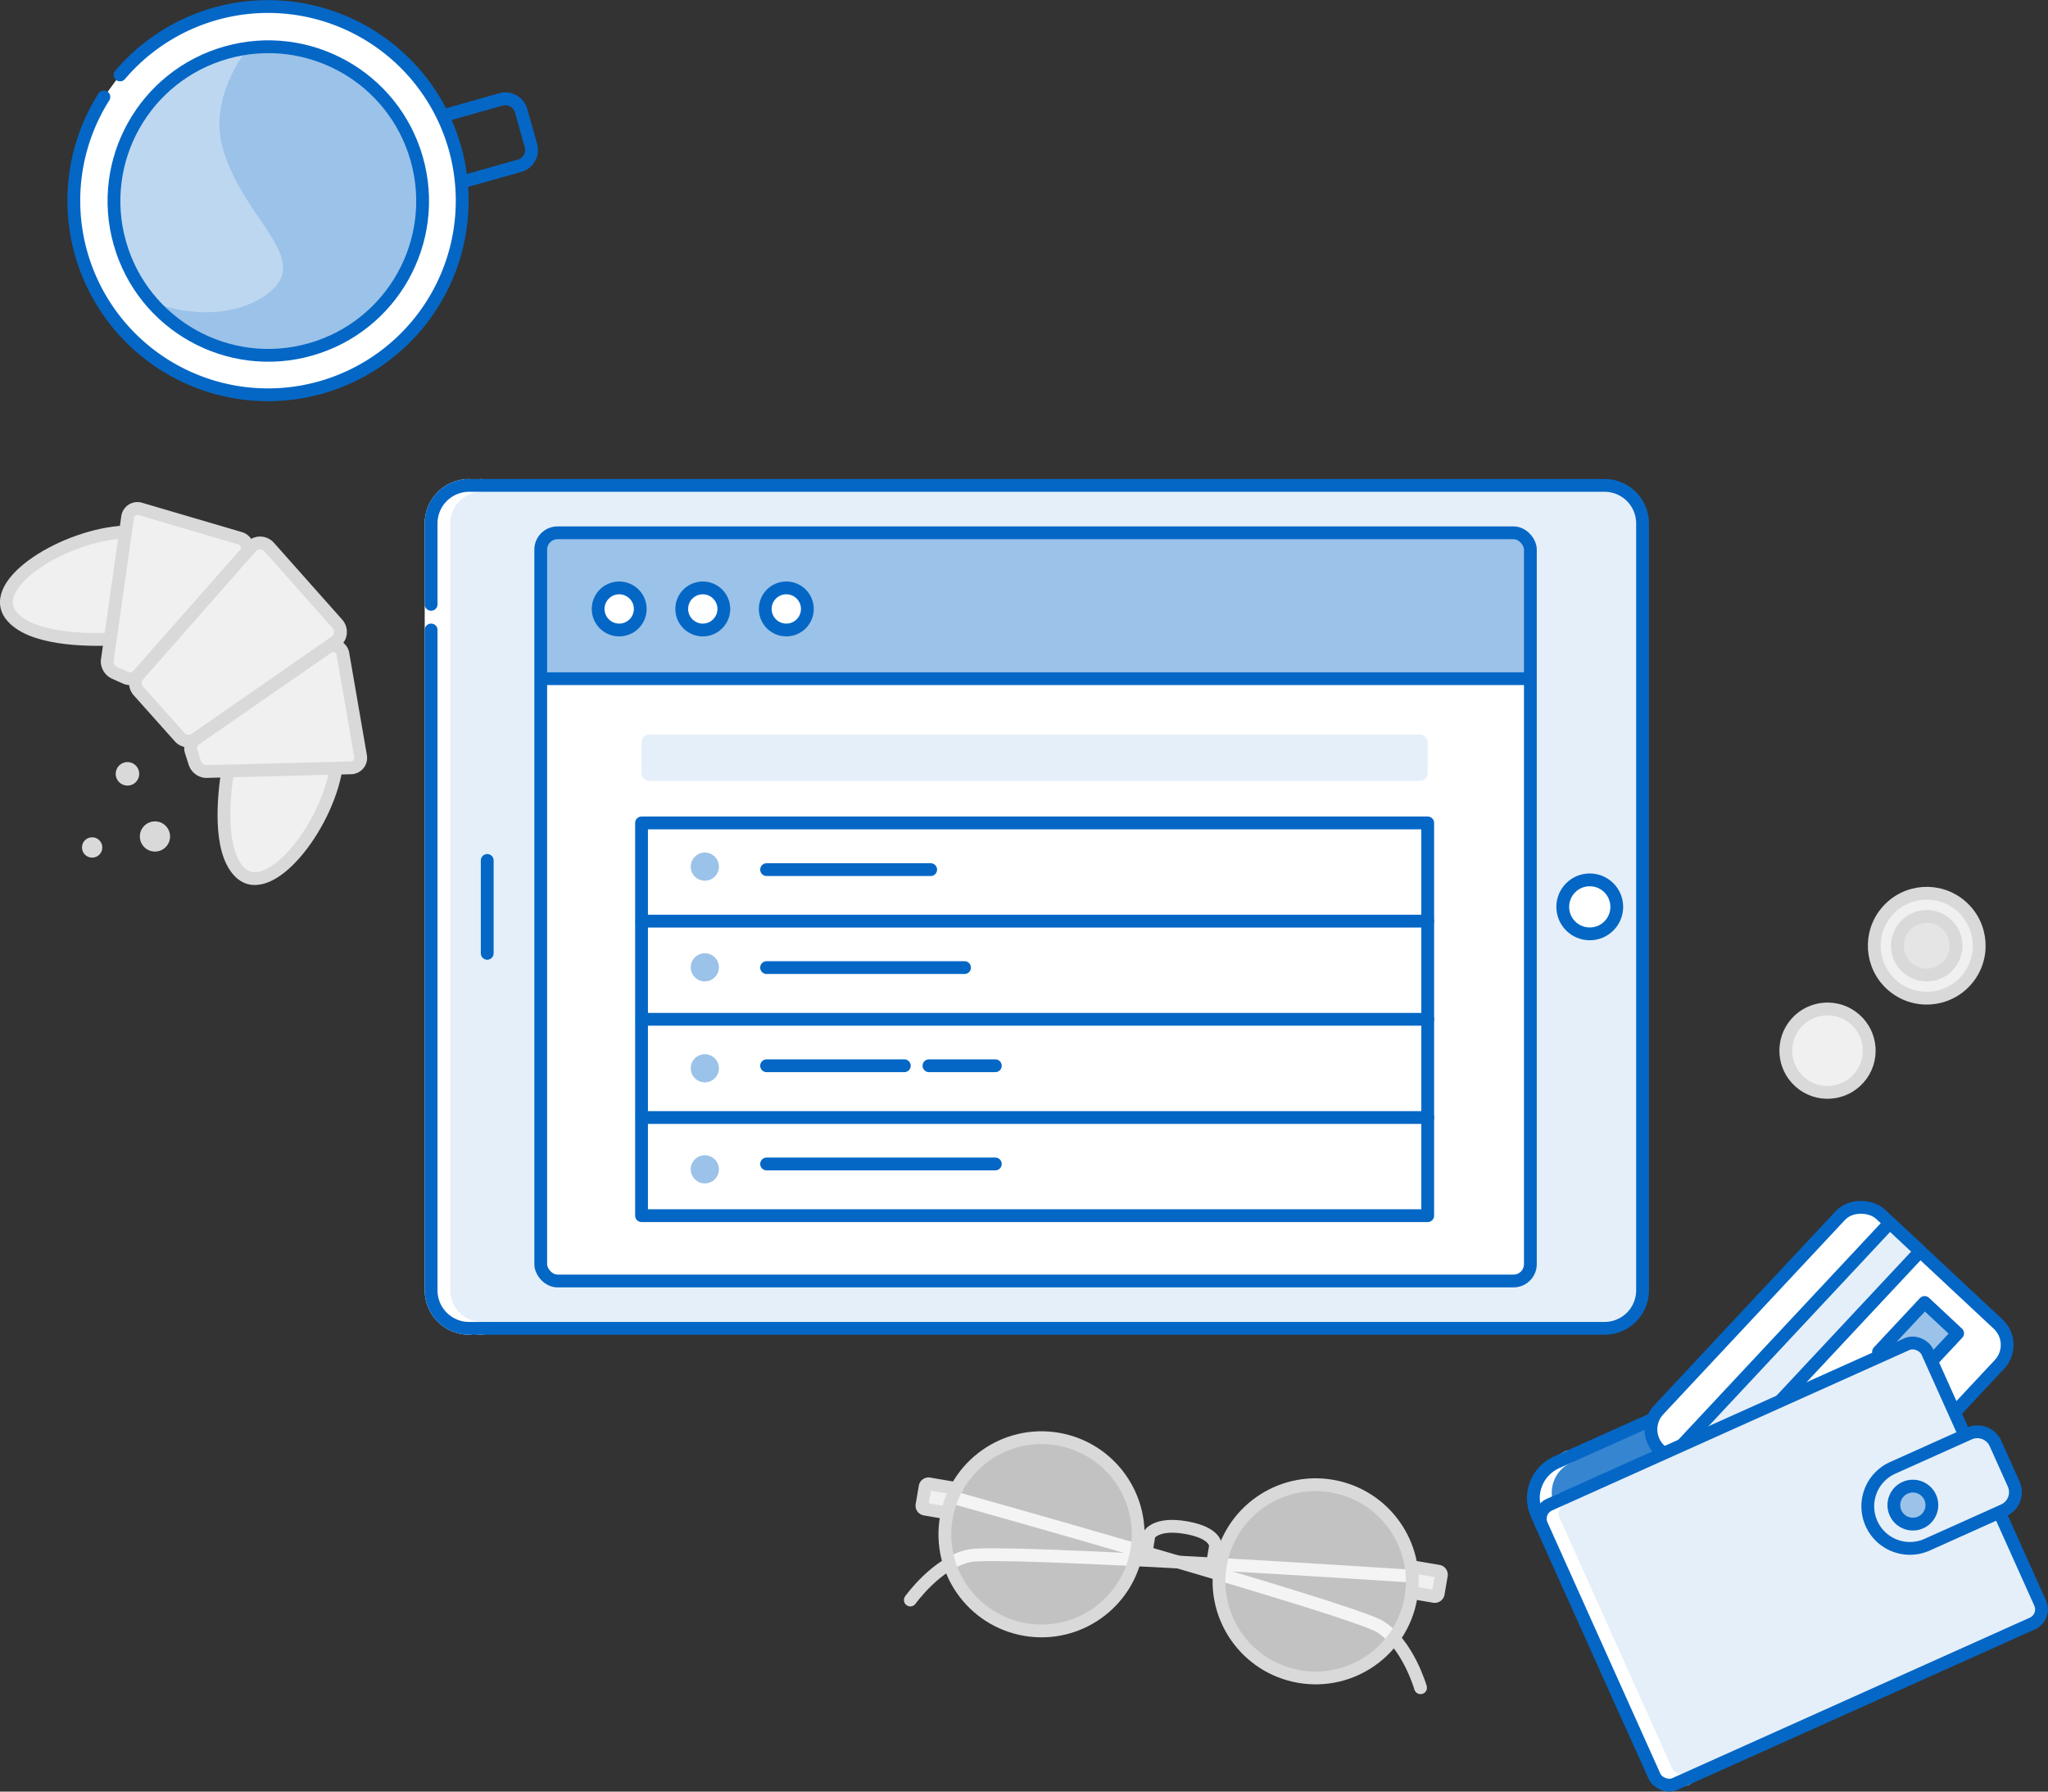 <svg id="Illustrations" xmlns="http://www.w3.org/2000/svg" viewBox="0 0 320 280"><rect x="0" y="0" width="320" height="280" fill="#333333" stroke="none"/><defs><style>.cls-1,.cls-12,.cls-8{fill:#e5eff9;}.cls-13,.cls-2,.cls-3{fill:none;}.cls-2{stroke:#fff;}.cls-10,.cls-11,.cls-13,.cls-2,.cls-3,.cls-4,.cls-8,.cls-9{stroke-linecap:round;stroke-linejoin:round;stroke-width:2px;}.cls-3,.cls-4,.cls-8,.cls-9{stroke:#0467c6;}.cls-14,.cls-4,.cls-5{fill:#fff;}.cls-6,.cls-9{fill:#9bc2e8;}.cls-7{fill:#3685d1;}.cls-10{fill:#f0f0f0;}.cls-10,.cls-11,.cls-13{stroke:#d9d9d9;}.cls-11{fill:#e5e5e5;}.cls-12{opacity:0.47;}.cls-14{opacity:0.7;}.cls-15{fill:#d9d9d9;}</style></defs><title>How to gets started - Epost</title><rect class="cls-1" x="67.36" y="75.86" width="189.28" height="131.74" rx="5.94" ry="5.94"/><path class="cls-2" d="M75.3,207.6a5.94,5.94,0,0,1-5.94-5.94V81.8a5.94,5.94,0,0,1,5.94-5.94"/><path class="cls-2" d="M73.3,207.6a5.94,5.94,0,0,1-5.94-5.94V81.8a5.94,5.94,0,0,1,5.94-5.94"/><path class="cls-3" d="M67.36,94.45V81.8a5.94,5.94,0,0,1,5.94-5.94H250.71a5.94,5.94,0,0,1,5.94,5.94V201.66a5.94,5.94,0,0,1-5.94,5.94H73.3a5.94,5.94,0,0,1-5.94-5.94V98.46"/><circle class="cls-4" cx="248.4" cy="141.73" r="4.22"/><line class="cls-3" x1="76.13" y1="134.47" x2="76.13" y2="148.99"/><rect class="cls-5" x="84.49" y="83.27" width="154.63" height="116.93" rx="2.63" ry="2.63"/><path class="cls-6" d="M239.13,106.07V85.9a2.63,2.63,0,0,0-2.63-2.63H87.12A2.63,2.63,0,0,0,84.5,85.9v20.17Z"/><line class="cls-3" x1="84.93" y1="106.07" x2="238.09" y2="106.07"/><circle class="cls-4" cx="96.75" cy="95.17" r="3.29"/><circle class="cls-4" cx="109.81" cy="95.17" r="3.29"/><circle class="cls-4" cx="122.86" cy="95.17" r="3.29"/><rect class="cls-3" x="84.49" y="83.27" width="154.63" height="116.93" rx="2.63" ry="2.63"/><rect class="cls-1" x="100.24" y="114.81" width="122.84" height="7.23" rx="1.15" ry="1.15"/><rect class="cls-4" x="100.24" y="128.61" width="122.84" height="61.38"/><line class="cls-3" x1="100.29" y1="143.96" x2="223.08" y2="143.96"/><line class="cls-3" x1="100.29" y1="159.3" x2="223.08" y2="159.3"/><line class="cls-3" x1="100.29" y1="174.65" x2="223.08" y2="174.65"/><polyline class="cls-4" points="119.78 135.91 141.58 135.91 145.42 135.91"/><line class="cls-4" x1="119.78" y1="181.91" x2="155.52" y2="181.91"/><line class="cls-4" x1="145.15" y1="166.56" x2="155.52" y2="166.56"/><line class="cls-4" x1="119.78" y1="166.56" x2="141.3" y2="166.56"/><line class="cls-4" x1="119.78" y1="151.22" x2="150.71" y2="151.22"/><circle class="cls-6" cx="110.13" cy="135.44" r="2.2"/><circle class="cls-6" cx="110.13" cy="151.18" r="2.2"/><circle class="cls-6" cx="110.13" cy="166.96" r="2.2"/><circle class="cls-6" cx="110.13" cy="182.75" r="2.2"/><rect class="cls-7" x="244.84" y="216.88" width="58.81" height="47.86" rx="6.13" ry="6.13" transform="translate(-74.58 133.49) rotate(-24.18)"/><path class="cls-2" d="M256.55,268.26,242,235.78a6.13,6.13,0,0,1,3.08-8.1"/><rect class="cls-3" x="244.84" y="216.88" width="58.81" height="47.86" rx="6.13" ry="6.13" transform="translate(-74.58 133.49) rotate(-24.18)"/><rect class="cls-4" x="260.55" y="199.76" width="50.48" height="34.05" rx="4.45" ry="4.45" transform="translate(-67.73 277.59) rotate(-46.94)"/><rect class="cls-8" x="255.18" y="208.52" width="50.48" height="6.5" transform="translate(-65.77 272.08) rotate(-46.94)"/><rect class="cls-9" x="294.43" y="206.29" width="10.55" height="7.06" transform="translate(-58.23 285.54) rotate(-46.94)"/><rect class="cls-1" x="246.81" y="220.48" width="66.06" height="47.86" rx="2.41" ry="2.41" transform="translate(-75.57 136.1) rotate(-24.18)"/><path class="cls-2" d="M263.55,278a2.41,2.41,0,0,1-3.19-1.21l-17.63-39.26a2.41,2.41,0,0,1,1.21-3.19"/><rect class="cls-3" x="246.81" y="220.48" width="66.06" height="47.86" rx="2.41" ry="2.41" transform="translate(-75.57 136.1) rotate(-24.18)"/><path class="cls-8" d="M298,226.81h13.1a3.12,3.12,0,0,1,3.12,3.12v6.92a3.12,3.12,0,0,1-3.12,3.12H298a6.58,6.58,0,0,1-6.58-6.58v0a6.58,6.58,0,0,1,6.58-6.58Z" transform="translate(-69.03 144.56) rotate(-24.18)"/><circle class="cls-9" cx="298.89" cy="235.2" r="2.97" transform="translate(-70.12 143.09) rotate(-24.18)"/><circle class="cls-10" cx="285.55" cy="164.21" r="6.52" transform="translate(-26.15 270.73) rotate(-48.77)"/><circle class="cls-10" cx="301.05" cy="147.8" r="8.2" transform="translate(-8.52 276.8) rotate(-48.77)"/><circle class="cls-11" cx="301.05" cy="147.8" r="4.58" transform="translate(-8.52 276.8) rotate(-48.77)"/><path class="cls-3" d="M69.26,18.09l9-2.55a2.56,2.56,0,0,1,3.16,1.76l1.54,5.44a2.56,2.56,0,0,1-1.76,3.16l-9,2.54"/><path class="cls-4" d="M16.23,15.15a30.34,30.34,0,1,0,2.53-3.44"/><circle class="cls-6" cx="41.92" cy="31.42" r="24.11" transform="translate(-6.97 12.6) rotate(-15.8)"/><path class="cls-12" d="M18.72,38a24,24,0,0,0,4.93,9.17c6.63,2.55,13.44,2,17.68-.91,8.09-5.52-3-11.42-6.43-22.78-1.87-6.1.86-11.89,3.79-15.94A24.13,24.13,0,0,0,18.72,38Z"/><circle class="cls-3" cx="41.92" cy="31.42" r="24.11" transform="translate(-6.97 12.6) rotate(-15.8)"/><path class="cls-10" d="M148,236.45l-3.49-.6a.55.55,0,0,1-.45-.63l.49-2.86a.55.55,0,0,1,.63-.45l4.27.73"/><path class="cls-10" d="M220.6,248.9l3.49.6a.55.55,0,0,0,.63-.45l.49-2.86a.55.55,0,0,0-.45-.63l-4.27-.73"/><path class="cls-13" d="M148.83,234s62.38,17.51,66.77,20.2,6.36,9.57,6.36,9.57"/><path class="cls-13" d="M220.66,246.33s-64.21-4.26-69.24-3.18-9.18,6.91-9.18,6.91"/><path class="cls-13" d="M179.14,242.26l.39-2.36s1-2,5.81-1.15,4.58,2.88,4.58,2.88l-.39,2.36"/><circle class="cls-14" cx="162.75" cy="239.81" r="15.1" transform="translate(-101.13 359.67) rotate(-80.27)"/><circle class="cls-13" cx="162.75" cy="239.81" r="15.1" transform="translate(-101.13 359.67) rotate(-80.27)"/><circle class="cls-14" cx="205.58" cy="247.16" r="15.1" transform="translate(-72.78 407.99) rotate(-80.27)"/><circle class="cls-13" cx="205.58" cy="247.16" r="15.1" transform="translate(-72.78 407.99) rotate(-80.27)"/><circle class="cls-15" cx="19.91" cy="120.94" r="1.84" transform="translate(-1.68 0.29) rotate(-0.8)"/><circle class="cls-15" cx="24.2" cy="130.73" r="2.36" transform="translate(-1.81 0.35) rotate(-0.8)"/><circle class="cls-15" cx="14.39" cy="132.45" r="1.59" transform="translate(-1.84 0.21) rotate(-0.8)"/><path class="cls-10" d="M17.23,99.89c-3.64.15-12.58.1-15.53-3.76-3.79-5,8.51-12.58,17.91-13"/><path class="cls-10" d="M19.57,105.9l-1.65-.74a2,2,0,0,1-1.17-1.86l3.19-22.49a1.55,1.55,0,0,1,2-1.27l15.61,4.59a1.55,1.55,0,0,1,.72,2.51L21.6,105.51A1.73,1.73,0,0,1,19.57,105.9Z"/><path class="cls-10" d="M35.58,120.5C35,124.1,34,133,37.52,136.36c4.49,4.34,13.48-7,15-16.28"/><path class="cls-10" d="M29.88,117.48l.55,1.73a2,2,0,0,0,1.71,1.37L54.85,120a1.55,1.55,0,0,0,1.49-1.81l-2.76-16a1.55,1.55,0,0,0-2.41-1L30.5,115.51A1.73,1.73,0,0,0,29.88,117.48Z"/><path class="cls-10" d="M21.63,105.5l17.59-20a1.89,1.89,0,0,1,2.84,0l10.66,12a1.89,1.89,0,0,1-.33,2.81L30.55,115.48a1.89,1.89,0,0,1-2.49-.29L21.64,108A1.89,1.89,0,0,1,21.63,105.5Z"/></svg>